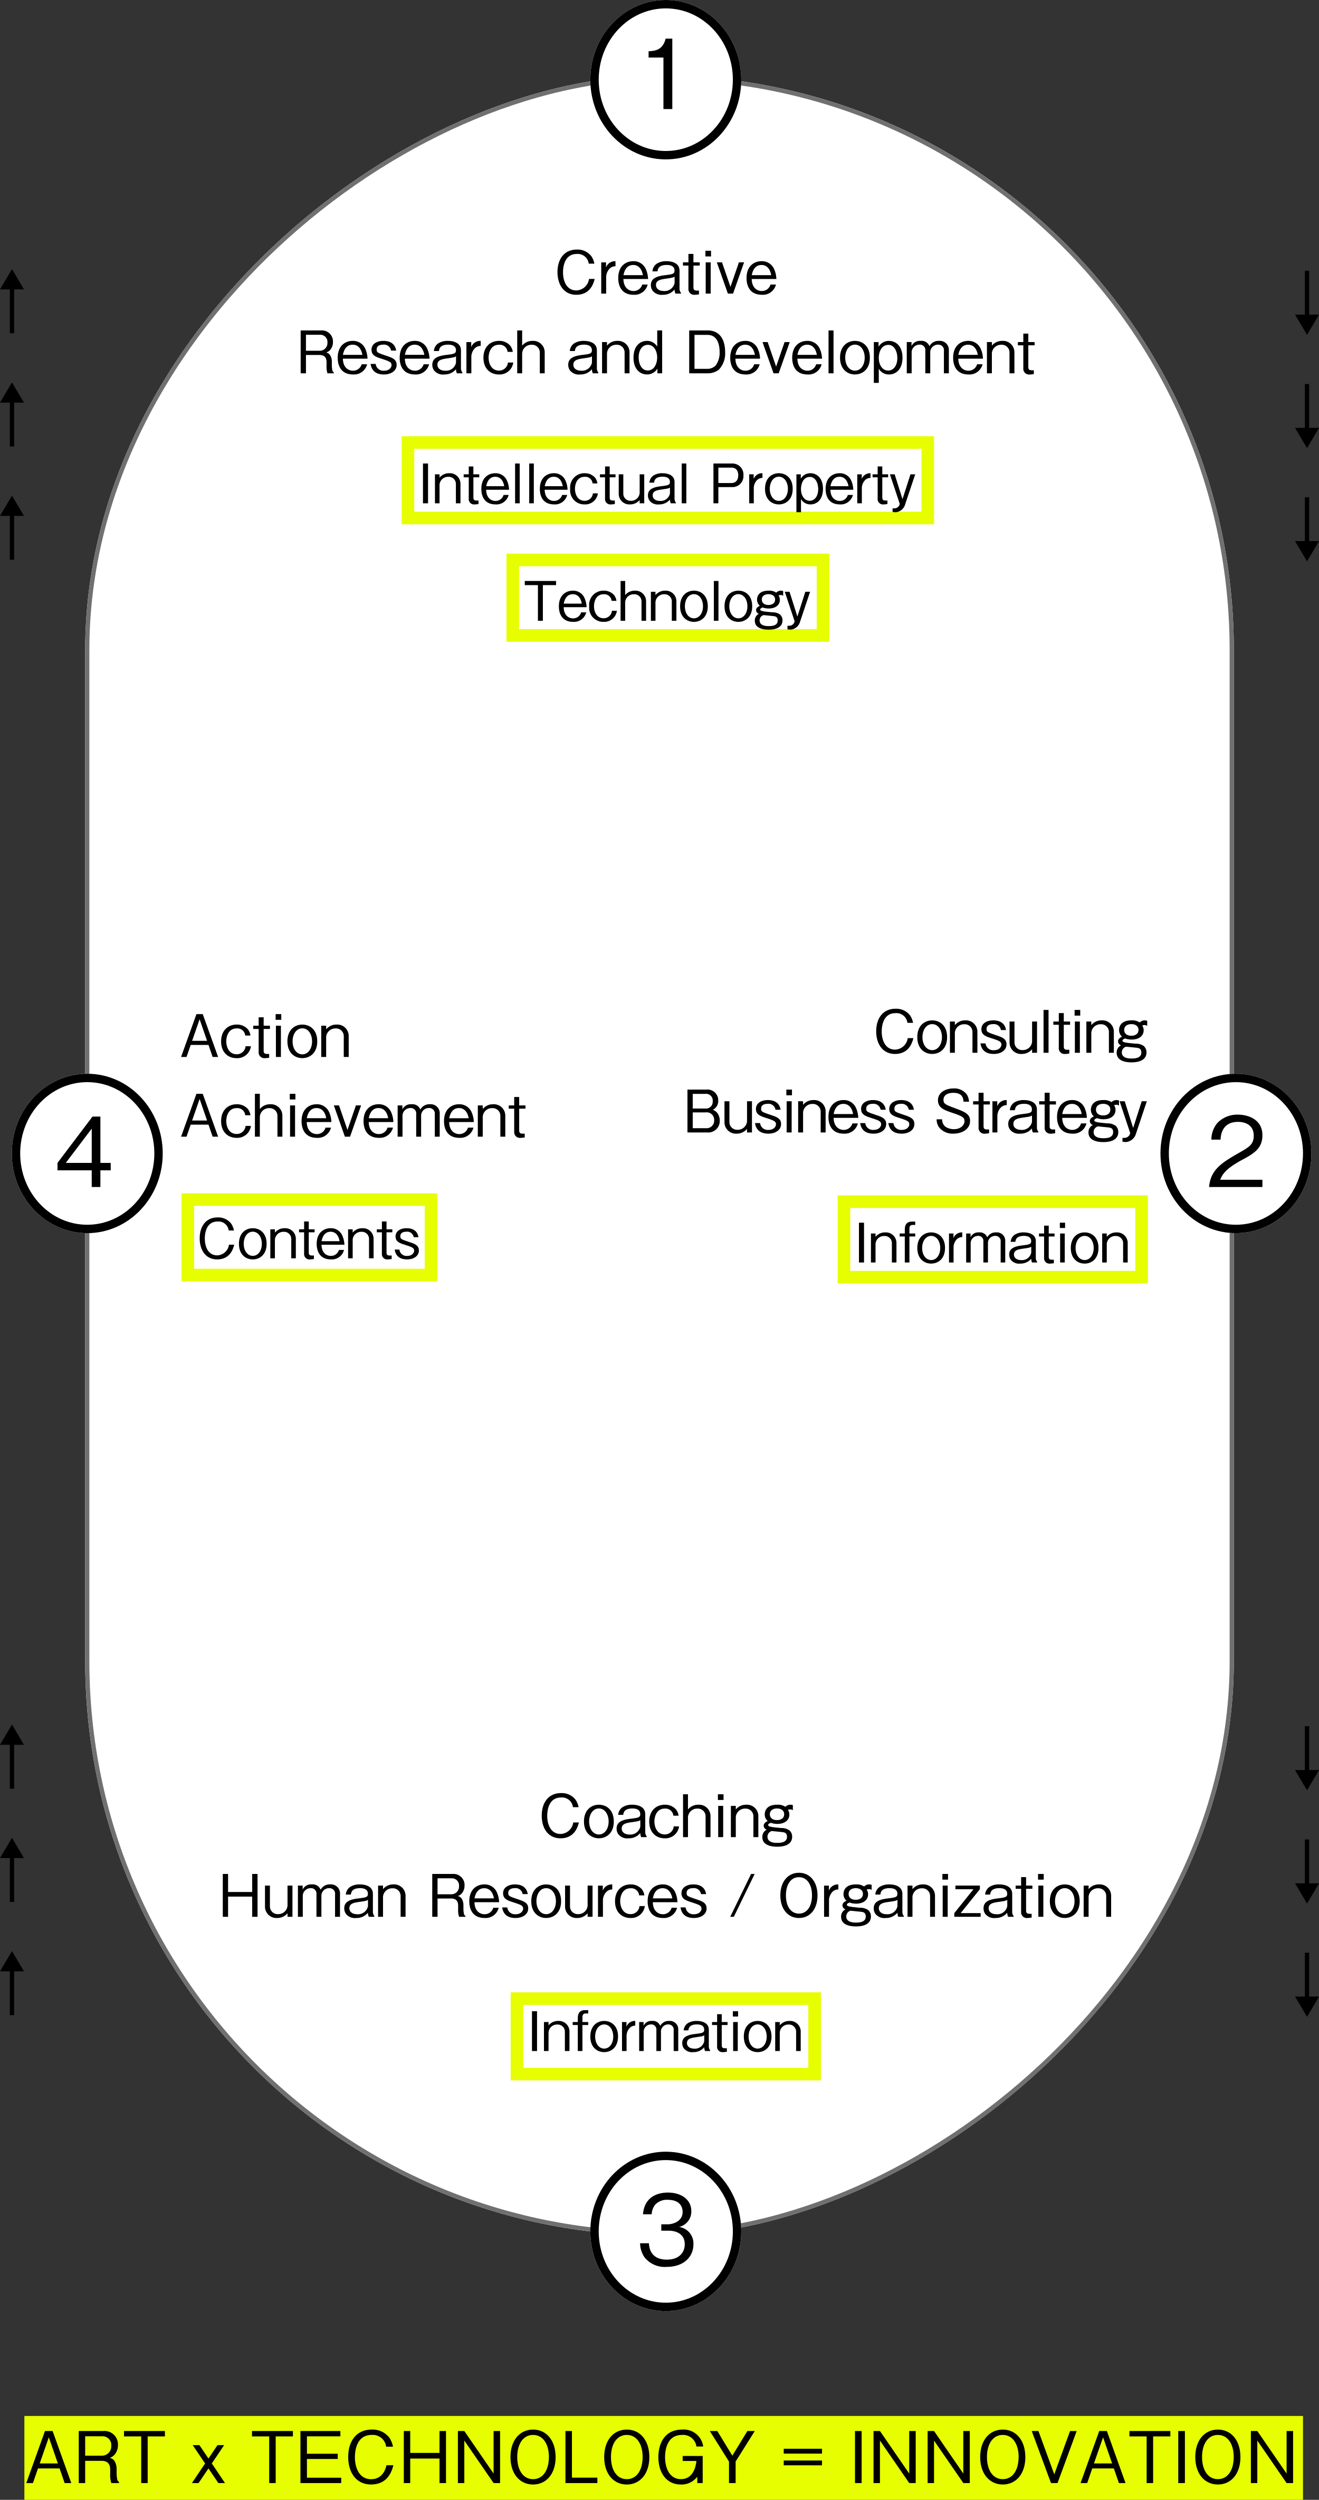 <svg xmlns="http://www.w3.org/2000/svg" width="314.632" height="596" viewBox="0 0 314.632 596">
  <rect x="0" y="0" width="314.632" height="596" fill="#333333" stroke="none"/>
  <g id="service_img_en" transform="translate(-29.184 -1070)">
    <g id="長方形_224" data-name="長方形 224" transform="translate(323.5 1088) rotate(90)" fill="#fff" stroke="#707070" stroke-width="1">
      <rect width="515" height="274" rx="137" stroke="none"/>
      <rect x="0.5" y="0.5" width="514" height="273" rx="136.5" fill="none"/>
    </g>
    <g id="グループ_110" data-name="グループ 110" transform="translate(178.113 1079.029)">
      <g id="楕円形_6" data-name="楕円形 6" transform="translate(-8.113 -9.029)" fill="#fff" stroke="#000" stroke-width="2">
        <ellipse cx="18" cy="19" rx="18" ry="19" stroke="none"/>
        <ellipse cx="18" cy="19" rx="17" ry="18" fill="none"/>
      </g>
      <path id="パス_184" data-name="パス 184" d="M8.556,0V-16.79H6.969c-.713,2.806-2.576,2.921-4.071,3.013v1.495H6.44V0Z" transform="translate(2.887 16.971)"/>
    </g>
    <g id="グループ_229" data-name="グループ 229" transform="translate(178.113 1592.029)">
      <g id="楕円形_6-2" data-name="楕円形 6" transform="translate(-8.113 -9.029)" fill="#fff" stroke="#000" stroke-width="2">
        <ellipse cx="18" cy="19" rx="18" ry="19" stroke="none"/>
        <ellipse cx="18" cy="19" rx="17" ry="18" fill="none"/>
      </g>
      <path id="パス_194" data-name="パス 194" d="M13.593-4.922a3.976,3.976,0,0,0-3.427-4.14,3.755,3.755,0,0,0,2.921-3.8c0-2.6-2.231-4.393-5.589-4.393-2.576,0-5.612,1.1-5.934,5.175h2.07a3.911,3.911,0,0,1,.851-2.3,3.787,3.787,0,0,1,2.99-1.15c2.806,0,3.542,1.61,3.542,2.9,0,2.231-2.3,2.944-3.588,2.944h-1.5v1.518H7.705c1.794,0,3.818.782,3.818,3.22,0,2.047-1.426,3.68-4.255,3.68-4.025,0-4.232-3.036-4.3-3.91H.874A6.03,6.03,0,0,0,1.932-1.817,6.142,6.142,0,0,0,7.222.46C11.27.46,13.593-1.932,13.593-4.922Z" transform="translate(2.887 17.971)"/>
    </g>
    <g id="グループ_228" data-name="グループ 228" transform="translate(314.113 1335.029)">
      <g id="楕円形_6-3" data-name="楕円形 6" transform="translate(-8.113 -9.029)" fill="#fff" stroke="#000" stroke-width="2">
        <ellipse cx="18" cy="19" rx="18" ry="19" stroke="none"/>
        <ellipse cx="18" cy="19" rx="17" ry="18" fill="none"/>
      </g>
      <path id="パス_196" data-name="パス 196" d="M13.317,0V-1.725H3.243C3.7-2.783,4.278-4.232,8.51-6.486c3.082-1.633,4.807-2.9,4.807-5.865,0-3.8-3.45-4.9-5.842-4.9a6.6,6.6,0,0,0-4.83,1.909,6.144,6.144,0,0,0-1.5,4.048H3.335c.046-.9.23-4.232,4.186-4.232,1.564,0,3.726.644,3.726,3.289,0,2.116-1.127,2.737-3.634,4.163C3.4-5.681.943-4,.6,0Z" transform="translate(2.887 17.971)"/>
    </g>
    <g id="グループ_230" data-name="グループ 230" transform="translate(40.113 1335.029)">
      <g id="楕円形_6-4" data-name="楕円形 6" transform="translate(-8.113 -9.029)" fill="#fff" stroke="#000" stroke-width="2">
        <ellipse cx="18" cy="19" rx="18" ry="19" stroke="none"/>
        <ellipse cx="18" cy="19" rx="17" ry="18" fill="none"/>
      </g>
      <path id="パス_197" data-name="パス 197" d="M13.593-3.979V-5.75H11.132V-16.79H9.246L.9-5.75v1.771H9.062V0h2.07V-3.979ZM9.062-5.75H2.875l6.187-8.165Z" transform="translate(1.887 17.971)"/>
    </g>
    <path id="パス_185" data-name="パス 185" d="M-16.968-3.5h-1.344a3.147,3.147,0,0,1-3.01,2.744c-2.408,0-3.206-2.366-3.192-4.34,0-.966.2-4.354,3.29-4.354a2.635,2.635,0,0,1,2.842,2.31h1.344a4.743,4.743,0,0,0-.7-1.75A4.131,4.131,0,0,0-21.2-10.5c-3.178,0-4.634,2.464-4.634,5.362C-25.83-2.1-24.29.28-21.35.28-18.746.28-17.458-1.372-16.968-3.5ZM-12-6.524v-1.2a2.273,2.273,0,0,0-2.254,1.484v-1.2H-15.4V0h1.176V-4.074A3.048,3.048,0,0,1-13.538-5.8,1.957,1.957,0,0,1-12-6.524Zm7.77,3.038A6.19,6.19,0,0,0-4.76-5.838a3.145,3.145,0,0,0-3.01-1.89c-1.6,0-3.57.994-3.57,4.046,0,1.6.616,3.962,3.682,3.962A3.208,3.208,0,0,0-4.326-2.156h-1.3A2.118,2.118,0,0,1-7.7-.616c-1.036,0-2.352-.672-2.408-2.87ZM-5.46-4.4h-4.634c.252-1.33.91-2.422,2.324-2.422C-5.922-6.818-5.544-4.872-5.46-4.4ZM3.626,0V-.154A1.749,1.749,0,0,1,3.276-1.3V-5.446C3.276-7.308,1.47-7.728.14-7.728a4.2,4.2,0,0,0-2.282.588A2.418,2.418,0,0,0-3.178-5.306h1.2c.07-.49.2-1.526,2.2-1.526.35,0,1.862,0,1.862,1.344,0,.826-.518.882-2.31,1.106-1.834.224-3.332.686-3.332,2.338A2.279,2.279,0,0,0-3.15-.7,2.7,2.7,0,0,0-.7.28,3.512,3.512,0,0,0,2.1-.98,2.209,2.209,0,0,0,2.31,0ZM2.1-2.548A2.407,2.407,0,0,1-.462-.616c-1.246,0-1.876-.644-1.876-1.428,0-1.05.91-1.3,2.17-1.484C1.5-3.766,1.68-3.794,2.1-4.046Zm5.992-4.13v-.77h-1.5V-9.464H5.4v2.016H4.1v.77H5.4V-1.2A1.369,1.369,0,0,0,6.944.28a7.029,7.029,0,0,0,.966-.1v-.9H7.588c-.546,0-.994,0-.994-.8V-6.678Zm2.7-2.184V-10.22H9.45v1.358ZM10.71,0V-7.448H9.52V0Zm7.966-7.448H17.444L15.428-1.6,13.412-7.448H12.18L14.812,0h1.232Zm7.7,3.962a6.19,6.19,0,0,0-.532-2.352,3.145,3.145,0,0,0-3.01-1.89c-1.6,0-3.57.994-3.57,4.046,0,1.6.616,3.962,3.682,3.962a3.208,3.208,0,0,0,3.332-2.436h-1.3A2.118,2.118,0,0,1,22.9-.616c-1.036,0-2.352-.672-2.408-2.87ZM25.144-4.4H20.51c.252-1.33.91-2.422,2.324-2.422C24.682-6.818,25.06-4.872,25.144-4.4ZM-79.184,19v-.21a.75.75,0,0,1-.364-.574,6.606,6.606,0,0,1-.112-1.19V16.27a2.948,2.948,0,0,0-.35-1.484A1.386,1.386,0,0,0-81,14.058a2.524,2.524,0,0,0,.826-.5,2.836,2.836,0,0,0,.784-2.016A2.634,2.634,0,0,0-82.236,8.78h-4.858V19h1.26V14.632h3.206c.924,0,1.708.336,1.708,1.736v.882A4.911,4.911,0,0,0-80.7,19Zm-1.526-7.322a1.829,1.829,0,0,1-1.89,1.946h-3.234V9.816h3.36A1.7,1.7,0,0,1-80.71,11.678Zm9.562,3.836a6.19,6.19,0,0,0-.532-2.352,3.145,3.145,0,0,0-3.01-1.89c-1.6,0-3.57.994-3.57,4.046,0,1.6.616,3.962,3.682,3.962a3.208,3.208,0,0,0,3.332-2.436h-1.3a2.118,2.118,0,0,1-2.072,1.54c-1.036,0-2.352-.672-2.408-2.87Zm-1.232-.91h-4.634c.252-1.33.91-2.422,2.324-2.422C-72.842,12.182-72.464,14.128-72.38,14.6Zm8.176,2.38c0-1.33-1.092-1.708-2.394-2.142-2.184-.742-2.366-.8-2.366-1.526,0-1.036,1.064-1.148,1.54-1.148a1.69,1.69,0,0,1,1.89,1.414h1.218c-.1-.546-.42-2.31-3.066-2.31-1.358,0-2.814.616-2.814,2.114,0,1.372,1.078,1.722,2.478,2.17,1.708.56,2.3.756,2.3,1.5,0,.448-.42,1.33-1.792,1.33A1.823,1.823,0,0,1-69.2,16.76H-70.42c.126.686.462,2.52,3.192,2.52C-65.534,19.28-64.2,18.412-64.2,16.984Zm7.84-1.47a6.19,6.19,0,0,0-.532-2.352,3.145,3.145,0,0,0-3.01-1.89c-1.6,0-3.57.994-3.57,4.046,0,1.6.616,3.962,3.682,3.962a3.208,3.208,0,0,0,3.332-2.436h-1.3a2.118,2.118,0,0,1-2.072,1.54c-1.036,0-2.352-.672-2.408-2.87ZM-57.6,14.6H-62.23c.252-1.33.91-2.422,2.324-2.422C-58.058,12.182-57.68,14.128-57.6,14.6ZM-48.51,19v-.154a1.749,1.749,0,0,1-.35-1.148V13.554c0-1.862-1.806-2.282-3.136-2.282a4.2,4.2,0,0,0-2.282.588,2.418,2.418,0,0,0-1.036,1.834h1.2c.07-.49.2-1.526,2.2-1.526.35,0,1.862,0,1.862,1.344,0,.826-.518.882-2.31,1.106-1.834.224-3.332.686-3.332,2.338a2.279,2.279,0,0,0,.406,1.344,2.7,2.7,0,0,0,2.45.98,3.512,3.512,0,0,0,2.8-1.26,2.209,2.209,0,0,0,.21.98Zm-1.526-2.548A2.407,2.407,0,0,1-52.6,18.384c-1.246,0-1.876-.644-1.876-1.428,0-1.05.91-1.3,2.17-1.484,1.666-.238,1.848-.266,2.268-.518Zm5.88-3.976v-1.2a2.273,2.273,0,0,0-2.254,1.484v-1.2h-1.148V19h1.176V14.926A3.048,3.048,0,0,1-45.7,13.2,1.957,1.957,0,0,1-44.156,12.476Zm7.77,3.962H-37.66a2.1,2.1,0,0,1-2.114,1.918c-1.946,0-2.492-1.89-2.492-3.094,0-1.064.462-3.066,2.464-3.066a1.87,1.87,0,0,1,2.058,1.694H-36.5a3.127,3.127,0,0,0-.6-1.47,3.444,3.444,0,0,0-2.674-1.148c-2.072,0-3.724,1.414-3.724,4.018s1.638,3.99,3.682,3.99A3.27,3.27,0,0,0-36.386,16.438Zm7.5,2.562V14.044a2.717,2.717,0,0,0-2.87-2.772,3.144,3.144,0,0,0-2.506,1.134V8.78h-1.176V19h1.176V14.226A2.181,2.181,0,0,1-32,12.2a1.83,1.83,0,0,1,1.946,1.862V19Zm12.8,0v-.154a1.749,1.749,0,0,1-.35-1.148V13.554c0-1.862-1.806-2.282-3.136-2.282a4.2,4.2,0,0,0-2.282.588,2.418,2.418,0,0,0-1.036,1.834h1.2c.07-.49.2-1.526,2.2-1.526.35,0,1.862,0,1.862,1.344,0,.826-.518.882-2.31,1.106-1.834.224-3.332.686-3.332,2.338a2.279,2.279,0,0,0,.406,1.344,2.7,2.7,0,0,0,2.45.98,3.512,3.512,0,0,0,2.8-1.26,2.209,2.209,0,0,0,.21.98Zm-1.526-2.548a2.407,2.407,0,0,1-2.562,1.932c-1.246,0-1.876-.644-1.876-1.428,0-1.05.91-1.3,2.17-1.484,1.666-.238,1.848-.266,2.268-.518ZM-8.652,19V14.044a2.717,2.717,0,0,0-2.87-2.772,3.144,3.144,0,0,0-2.506,1.134v-.854H-15.2V19h1.176V14.226a2.181,2.181,0,0,1,2.254-2.03,1.83,1.83,0,0,1,1.946,1.862V19Zm7.784,0V8.78H-2.044v3.864a2.781,2.781,0,0,0-2.45-1.372c-1.708,0-3.206,1.288-3.206,4s1.512,4,3.234,4A2.805,2.805,0,0,0-2,17.866V19Zm-1.19-3.78c0,1.316-.6,3.108-2.226,3.108-1.582,0-2.184-1.694-2.184-3.15,0-1.708.84-2.968,2.184-2.968C-2.814,12.21-2.058,13.708-2.058,15.22Zm16.212-1.3C14.154,10.88,12.8,8.78,10,8.78H5.586V19H10a4.321,4.321,0,0,0,2.632-.84A5.615,5.615,0,0,0,14.154,13.918Zm-1.316-.028a5.056,5.056,0,0,1-.938,3.234,2.7,2.7,0,0,1-1.932.812H6.846V9.844H9.968C12.334,9.844,12.838,12.224,12.838,13.89Zm9.646,1.624a6.19,6.19,0,0,0-.532-2.352,3.145,3.145,0,0,0-3.01-1.89c-1.6,0-3.57.994-3.57,4.046,0,1.6.616,3.962,3.682,3.962a3.208,3.208,0,0,0,3.332-2.436h-1.3a2.118,2.118,0,0,1-2.072,1.54c-1.036,0-2.352-.672-2.408-2.87Zm-1.232-.91H16.618c.252-1.33.91-2.422,2.324-2.422C20.79,12.182,21.168,14.128,21.252,14.6Zm8.316-3.052H28.336L26.32,17.4,24.3,11.552H23.072L25.7,19h1.232Zm7.7,3.962a6.19,6.19,0,0,0-.532-2.352,3.145,3.145,0,0,0-3.01-1.89c-1.6,0-3.57.994-3.57,4.046,0,1.6.616,3.962,3.682,3.962a3.208,3.208,0,0,0,3.332-2.436h-1.3a2.118,2.118,0,0,1-2.072,1.54c-1.036,0-2.352-.672-2.408-2.87Zm-1.232-.91H31.4c.252-1.33.91-2.422,2.324-2.422C35.574,12.182,35.952,14.128,36.036,14.6ZM40.012,19V8.78h-1.19V19Zm8.666-3.724c0-2.772-1.75-4-3.556-4s-3.556,1.232-3.556,4,1.764,4,3.556,4S48.678,18.048,48.678,15.276Zm-1.232,0c0,1.722-.924,3.094-2.324,3.094S42.8,17,42.8,15.276s.91-3.108,2.324-3.108S47.446,13.568,47.446,15.276Zm9.016,0c0-2.7-1.526-4-3.234-4a2.841,2.841,0,0,0-2.478,1.4v-1.12H49.63v9.73h1.176V17.908a2.75,2.75,0,0,0,2.436,1.372C54.95,19.28,56.462,17.992,56.462,15.276Zm-1.232.1c0,1.722-.854,2.968-2.184,2.968-1.484,0-2.24-1.5-2.24-3.024,0-.812.308-3.094,2.31-3.094C54.376,12.224,55.23,13.568,55.23,15.374ZM67.522,19V13.554a2.147,2.147,0,0,0-2.352-2.282A2.4,2.4,0,0,0,62.9,12.546a2.016,2.016,0,0,0-2.128-1.274,2.156,2.156,0,0,0-2.156,1.246v-.966H57.484V19h1.162V14.17a1.867,1.867,0,0,1,1.834-2,1.294,1.294,0,0,1,1.428,1.442V19h1.176V14.142a1.833,1.833,0,0,1,1.9-1.974,1.332,1.332,0,0,1,1.358,1.526V19Zm8.134-3.486a6.19,6.19,0,0,0-.532-2.352,3.145,3.145,0,0,0-3.01-1.89c-1.6,0-3.57.994-3.57,4.046,0,1.6.616,3.962,3.682,3.962a3.208,3.208,0,0,0,3.332-2.436h-1.3a2.118,2.118,0,0,1-2.072,1.54c-1.036,0-2.352-.672-2.408-2.87Zm-1.232-.91H69.79c.252-1.33.91-2.422,2.324-2.422C73.962,12.182,74.34,14.128,74.424,14.6ZM83.16,19V14.044a2.717,2.717,0,0,0-2.87-2.772,3.144,3.144,0,0,0-2.506,1.134v-.854H76.608V19h1.176V14.226a2.181,2.181,0,0,1,2.254-2.03,1.83,1.83,0,0,1,1.946,1.862V19Zm4.816-6.678v-.77h-1.5V9.536h-1.19v2.016h-1.3v.77h1.3V17.8a1.369,1.369,0,0,0,1.54,1.484,7.028,7.028,0,0,0,.966-.1v-.9h-.322c-.546,0-.994,0-.994-.8V12.322Z" transform="translate(188 1140)"/>
    <path id="パス_192" data-name="パス 192" d="M-20.734-3.5h-1.344a3.147,3.147,0,0,1-3.01,2.744c-2.408,0-3.206-2.366-3.192-4.34,0-.966.2-4.354,3.29-4.354a2.635,2.635,0,0,1,2.842,2.31H-20.8a4.743,4.743,0,0,0-.7-1.75,4.131,4.131,0,0,0-3.458-1.61c-3.178,0-4.634,2.464-4.634,5.362C-29.6-2.1-28.056.28-25.116.28-22.512.28-21.224-1.372-20.734-3.5Zm8.33-.224c0-2.772-1.75-4-3.556-4s-3.556,1.232-3.556,4,1.764,4,3.556,4S-12.4-.952-12.4-3.724Zm-1.232,0C-13.636-2-14.56-.63-15.96-.63S-18.284-2-18.284-3.724s.91-3.108,2.324-3.108S-13.636-5.432-13.636-3.724ZM-4.55,0V-.154A1.749,1.749,0,0,1-4.9-1.3V-5.446c0-1.862-1.806-2.282-3.136-2.282a4.2,4.2,0,0,0-2.282.588,2.418,2.418,0,0,0-1.036,1.834h1.2c.07-.49.2-1.526,2.2-1.526.35,0,1.862,0,1.862,1.344,0,.826-.518.882-2.31,1.106-1.834.224-3.332.686-3.332,2.338A2.279,2.279,0,0,0-11.326-.7a2.7,2.7,0,0,0,2.45.98,3.512,3.512,0,0,0,2.8-1.26,2.209,2.209,0,0,0,.21.98ZM-6.076-2.548A2.407,2.407,0,0,1-8.638-.616c-1.246,0-1.876-.644-1.876-1.428,0-1.05.91-1.3,2.17-1.484,1.666-.238,1.848-.266,2.268-.518Zm9.24-.014H1.89A2.1,2.1,0,0,1-.224-.644c-1.946,0-2.492-1.89-2.492-3.094C-2.716-4.8-2.254-6.8-.252-6.8A1.87,1.87,0,0,1,1.806-5.11H3.052a3.127,3.127,0,0,0-.6-1.47A3.444,3.444,0,0,0-.224-7.728c-2.072,0-3.724,1.414-3.724,4.018S-2.31.28-.266.28A3.27,3.27,0,0,0,3.164-2.562ZM10.668,0V-4.956A2.717,2.717,0,0,0,7.8-7.728,3.144,3.144,0,0,0,5.292-6.594V-10.22H4.116V0H5.292V-4.774A2.181,2.181,0,0,1,7.546-6.8,1.83,1.83,0,0,1,9.492-4.942V0Zm3.108-8.862V-10.22H12.432v1.358ZM13.692,0V-7.448H12.5V0Zm8.386,0V-4.956a2.717,2.717,0,0,0-2.87-2.772A3.144,3.144,0,0,0,16.7-6.594v-.854H15.526V0H16.7V-4.774A2.181,2.181,0,0,1,18.956-6.8,1.83,1.83,0,0,1,20.9-4.942V0ZM30.31-6.412V-7.63a2.264,2.264,0,0,0-.616-.1,1.644,1.644,0,0,0-1.162.5,3.254,3.254,0,0,0-1.974-.5c-2.506,0-2.954,1.47-2.954,2.3a2.071,2.071,0,0,0,.714,1.6c-.35.14-.966.49-.966,1.106a1,1,0,0,0,.728.938A1.911,1.911,0,0,0,23.03-.014c0,2.016,2.254,2.3,3.556,2.3,1.036,0,3.556-.182,3.556-2.38a1.991,1.991,0,0,0-.658-1.526A3.306,3.306,0,0,0,27.5-2.17c-2.184-.21-3.08-.294-3.08-.714,0-.182.154-.35.63-.532a4.614,4.614,0,0,0,1.568.266c1.82,0,2.856-.952,2.856-2.212a2.09,2.09,0,0,0-.336-1.148,1.638,1.638,0,0,1,.532-.1A1.055,1.055,0,0,1,30.31-6.412Zm-2.072.966c0,.882-.7,1.386-1.708,1.386-1.064,0-1.708-.546-1.708-1.386,0-.91.742-1.386,1.708-1.386C27.454-6.832,28.238-6.4,28.238-5.446ZM28.91-.07c0,1.26-1.288,1.442-2.3,1.442-.644,0-2.352-.042-2.352-1.484a1.4,1.4,0,0,1,1.022-1.344c.406.056,2.2.21,2.562.266C28.266-1.134,28.91-1.05,28.91-.07ZM-97.384,19V8.78h-1.274v4.3h-5.754V8.78h-1.26V19h1.26V14.184h5.754V19Zm8.33,0V11.552H-90.23v4.774a2.191,2.191,0,0,1-2.254,2.03,1.83,1.83,0,0,1-1.946-1.862V11.552h-1.176v4.956a2.717,2.717,0,0,0,2.87,2.772,3.164,3.164,0,0,0,2.506-1.134V19Zm11.34,0V13.554a2.147,2.147,0,0,0-2.352-2.282,2.4,2.4,0,0,0-2.268,1.274,2.016,2.016,0,0,0-2.128-1.274,2.156,2.156,0,0,0-2.156,1.246v-.966h-1.134V19h1.162V14.17a1.867,1.867,0,0,1,1.834-2,1.294,1.294,0,0,1,1.428,1.442V19h1.176V14.142a1.833,1.833,0,0,1,1.9-1.974,1.332,1.332,0,0,1,1.358,1.526V19Zm8.2,0v-.154a1.749,1.749,0,0,1-.35-1.148V13.554c0-1.862-1.806-2.282-3.136-2.282a4.2,4.2,0,0,0-2.282.588,2.418,2.418,0,0,0-1.036,1.834h1.2c.07-.49.2-1.526,2.2-1.526.35,0,1.862,0,1.862,1.344,0,.826-.518.882-2.31,1.106-1.834.224-3.332.686-3.332,2.338a2.279,2.279,0,0,0,.406,1.344,2.7,2.7,0,0,0,2.45.98,3.512,3.512,0,0,0,2.8-1.26,2.209,2.209,0,0,0,.21.98Zm-1.526-2.548A2.407,2.407,0,0,1-73.6,18.384c-1.246,0-1.876-.644-1.876-1.428,0-1.05.91-1.3,2.17-1.484,1.666-.238,1.848-.266,2.268-.518ZM-62.076,19V14.044a2.717,2.717,0,0,0-2.87-2.772,3.144,3.144,0,0,0-2.506,1.134v-.854h-1.176V19h1.176V14.226A2.181,2.181,0,0,1-65.2,12.2a1.83,1.83,0,0,1,1.946,1.862V19Zm14.28,0v-.21a.75.75,0,0,1-.364-.574,6.606,6.606,0,0,1-.112-1.19V16.27a2.948,2.948,0,0,0-.35-1.484,1.386,1.386,0,0,0-.994-.728,2.524,2.524,0,0,0,.826-.5,2.836,2.836,0,0,0,.784-2.016A2.634,2.634,0,0,0-50.848,8.78h-4.858V19h1.26V14.632h3.206c.924,0,1.708.336,1.708,1.736v.882A4.911,4.911,0,0,0-49.308,19Zm-1.526-7.322a1.829,1.829,0,0,1-1.89,1.946h-3.234V9.816h3.36A1.7,1.7,0,0,1-49.322,11.678Zm9.562,3.836a6.19,6.19,0,0,0-.532-2.352,3.145,3.145,0,0,0-3.01-1.89c-1.6,0-3.57.994-3.57,4.046,0,1.6.616,3.962,3.682,3.962a3.208,3.208,0,0,0,3.332-2.436h-1.3a2.118,2.118,0,0,1-2.072,1.54c-1.036,0-2.352-.672-2.408-2.87Zm-1.232-.91h-4.634c.252-1.33.91-2.422,2.324-2.422C-41.454,12.182-41.076,14.128-40.992,14.6Zm8.176,2.38c0-1.33-1.092-1.708-2.394-2.142-2.184-.742-2.366-.8-2.366-1.526,0-1.036,1.064-1.148,1.54-1.148a1.69,1.69,0,0,1,1.89,1.414h1.218c-.1-.546-.42-2.31-3.066-2.31-1.358,0-2.814.616-2.814,2.114,0,1.372,1.078,1.722,2.478,2.17,1.708.56,2.3.756,2.3,1.5,0,.448-.42,1.33-1.792,1.33a1.823,1.823,0,0,1-1.988-1.624h-1.218c.126.686.462,2.52,3.192,2.52C-34.146,19.28-32.816,18.412-32.816,16.984Zm7.84-1.708c0-2.772-1.75-4-3.556-4s-3.556,1.232-3.556,4,1.764,4,3.556,4S-24.976,18.048-24.976,15.276Zm-1.232,0c0,1.722-.924,3.094-2.324,3.094S-30.856,17-30.856,15.276s.91-3.108,2.324-3.108S-26.208,13.568-26.208,15.276ZM-17.472,19V11.552h-1.176v4.774a2.191,2.191,0,0,1-2.254,2.03,1.83,1.83,0,0,1-1.946-1.862V11.552h-1.176v4.956a2.717,2.717,0,0,0,2.87,2.772,3.164,3.164,0,0,0,2.506-1.134V19Zm4.7-6.524v-1.2a2.273,2.273,0,0,0-2.254,1.484v-1.2H-16.17V19h1.176V14.926a3.048,3.048,0,0,1,.686-1.722A1.957,1.957,0,0,1-12.768,12.476ZM-5,16.438H-6.272a2.1,2.1,0,0,1-2.114,1.918c-1.946,0-2.492-1.89-2.492-3.094,0-1.064.462-3.066,2.464-3.066A1.87,1.87,0,0,1-6.356,13.89H-5.11a3.127,3.127,0,0,0-.6-1.47,3.444,3.444,0,0,0-2.674-1.148c-2.072,0-3.724,1.414-3.724,4.018s1.638,3.99,3.682,3.99A3.27,3.27,0,0,0-5,16.438Zm7.784-.924a6.19,6.19,0,0,0-.532-2.352,3.145,3.145,0,0,0-3.01-1.89c-1.6,0-3.57.994-3.57,4.046,0,1.6.616,3.962,3.682,3.962a3.208,3.208,0,0,0,3.332-2.436h-1.3a2.118,2.118,0,0,1-2.072,1.54c-1.036,0-2.352-.672-2.408-2.87ZM1.554,14.6H-3.08c.252-1.33.91-2.422,2.324-2.422C1.092,12.182,1.47,14.128,1.554,14.6Zm8.176,2.38c0-1.33-1.092-1.708-2.394-2.142-2.184-.742-2.366-.8-2.366-1.526,0-1.036,1.064-1.148,1.54-1.148A1.69,1.69,0,0,1,8.4,13.582H9.618c-.1-.546-.42-2.31-3.066-2.31-1.358,0-2.814.616-2.814,2.114,0,1.372,1.078,1.722,2.478,2.17,1.708.56,2.3.756,2.3,1.5,0,.448-.42,1.33-1.792,1.33A1.823,1.823,0,0,1,4.732,16.76H3.514c.126.686.462,2.52,3.192,2.52C8.4,19.28,9.73,18.412,9.73,16.984ZM21.2,8.78h-.854L15.372,19h.854ZM36.19,13.89c0-3.248-1.792-5.39-4.424-5.39s-4.438,2.142-4.438,5.39,1.806,5.39,4.438,5.39S36.19,17.166,36.19,13.89Zm-1.316,0c0,2.52-1.134,4.34-3.108,4.34s-3.108-1.792-3.108-4.34,1.148-4.34,3.108-4.34S34.874,11.356,34.874,13.89Zm6.286-1.414v-1.2a2.273,2.273,0,0,0-2.254,1.484v-1.2H37.758V19h1.176V14.926A3.048,3.048,0,0,1,39.62,13.2,1.957,1.957,0,0,1,41.16,12.476Zm7.938.112V11.37a2.264,2.264,0,0,0-.616-.1,1.644,1.644,0,0,0-1.162.5,3.254,3.254,0,0,0-1.974-.5c-2.506,0-2.954,1.47-2.954,2.3a2.072,2.072,0,0,0,.714,1.6c-.35.14-.966.49-.966,1.106a1,1,0,0,0,.728.938,1.911,1.911,0,0,0-1.05,1.778c0,2.016,2.254,2.3,3.556,2.3,1.036,0,3.556-.182,3.556-2.38a1.991,1.991,0,0,0-.658-1.526,3.306,3.306,0,0,0-1.988-.546c-2.184-.21-3.08-.294-3.08-.714,0-.182.154-.35.63-.532a4.614,4.614,0,0,0,1.568.266c1.82,0,2.856-.952,2.856-2.212a2.09,2.09,0,0,0-.336-1.148,1.638,1.638,0,0,1,.532-.1A1.055,1.055,0,0,1,49.1,12.588Zm-2.072.966c0,.882-.7,1.386-1.708,1.386-1.064,0-1.708-.546-1.708-1.386,0-.91.742-1.386,1.708-1.386C46.242,12.168,47.026,12.6,47.026,13.554ZM47.7,18.93c0,1.26-1.288,1.442-2.3,1.442-.644,0-2.352-.042-2.352-1.484a1.4,1.4,0,0,1,1.022-1.344c.406.056,2.2.21,2.562.266C47.054,17.866,47.7,17.95,47.7,18.93Zm9.086.07v-.154a1.749,1.749,0,0,1-.35-1.148V13.554c0-1.862-1.806-2.282-3.136-2.282a4.2,4.2,0,0,0-2.282.588,2.418,2.418,0,0,0-1.036,1.834h1.2c.07-.49.2-1.526,2.2-1.526.35,0,1.862,0,1.862,1.344,0,.826-.518.882-2.31,1.106-1.834.224-3.332.686-3.332,2.338a2.279,2.279,0,0,0,.406,1.344,2.7,2.7,0,0,0,2.45.98,3.512,3.512,0,0,0,2.8-1.26,2.209,2.209,0,0,0,.21.98Zm-1.526-2.548A2.407,2.407,0,0,1,52.7,18.384c-1.246,0-1.876-.644-1.876-1.428,0-1.05.91-1.3,2.17-1.484,1.666-.238,1.848-.266,2.268-.518ZM64.218,19V14.044a2.717,2.717,0,0,0-2.87-2.772,3.144,3.144,0,0,0-2.506,1.134v-.854H57.666V19h1.176V14.226A2.181,2.181,0,0,1,61.1,12.2a1.83,1.83,0,0,1,1.946,1.862V19Zm3.108-8.862V8.78H65.982v1.358ZM67.242,19V11.552h-1.19V19ZM75.1,19v-.882h-4.76l4.578-5.7v-.868H69.09v.868H73.4l-4.578,5.7V19Zm7.882,0v-.154a1.749,1.749,0,0,1-.35-1.148V13.554c0-1.862-1.806-2.282-3.136-2.282a4.2,4.2,0,0,0-2.282.588,2.418,2.418,0,0,0-1.036,1.834h1.2c.07-.49.2-1.526,2.2-1.526.35,0,1.862,0,1.862,1.344,0,.826-.518.882-2.31,1.106-1.834.224-3.332.686-3.332,2.338A2.279,2.279,0,0,0,76.2,18.3a2.7,2.7,0,0,0,2.45.98,3.512,3.512,0,0,0,2.8-1.26,2.209,2.209,0,0,0,.21.98Zm-1.526-2.548a2.407,2.407,0,0,1-2.562,1.932c-1.246,0-1.876-.644-1.876-1.428,0-1.05.91-1.3,2.17-1.484,1.666-.238,1.848-.266,2.268-.518Zm5.992-4.13v-.77h-1.5V9.536h-1.19v2.016h-1.3v.77h1.3V17.8A1.369,1.369,0,0,0,86.3,19.28a7.028,7.028,0,0,0,.966-.1v-.9H86.94c-.546,0-.994,0-.994-.8V12.322Zm2.7-2.184V8.78H88.8v1.358ZM90.062,19V11.552h-1.19V19Zm8.666-3.724c0-2.772-1.75-4-3.556-4s-3.556,1.232-3.556,4,1.764,4,3.556,4S98.728,18.048,98.728,15.276Zm-1.232,0c0,1.722-.924,3.094-2.324,3.094S92.848,17,92.848,15.276s.91-3.108,2.324-3.108S97.5,13.568,97.5,15.276ZM106.232,19V14.044a2.717,2.717,0,0,0-2.87-2.772,3.144,3.144,0,0,0-2.506,1.134v-.854H99.68V19h1.176V14.226a2.181,2.181,0,0,1,2.254-2.03,1.83,1.83,0,0,1,1.946,1.862V19Z" transform="translate(188 1508)"/>
    <path id="パス_189" data-name="パス 189" d="M9.212,0,5.544-10.22h-1.5L.378,0h1.3l.994-2.87H6.916L7.91,0ZM6.58-3.85H3.01L4.8-8.988ZM17.038-2.562H15.764A2.1,2.1,0,0,1,13.65-.644c-1.946,0-2.492-1.89-2.492-3.094,0-1.064.462-3.066,2.464-3.066A1.87,1.87,0,0,1,15.68-5.11h1.246a3.127,3.127,0,0,0-.6-1.47A3.444,3.444,0,0,0,13.65-7.728c-2.072,0-3.724,1.414-3.724,4.018S11.564.28,13.608.28A3.27,3.27,0,0,0,17.038-2.562Zm4.536-4.116v-.77h-1.5V-9.464h-1.19v2.016h-1.3v.77h1.3V-1.2A1.369,1.369,0,0,0,20.426.28a7.029,7.029,0,0,0,.966-.1v-.9H21.07c-.546,0-.994,0-.994-.8V-6.678Zm2.7-2.184V-10.22H22.932v1.358ZM24.192,0V-7.448H23V0Zm8.666-3.724c0-2.772-1.75-4-3.556-4s-3.556,1.232-3.556,4,1.764,4,3.556,4S32.858-.952,32.858-3.724Zm-1.232,0C31.626-2,30.7-.63,29.3-.63S26.978-2,26.978-3.724s.91-3.108,2.324-3.108S31.626-5.432,31.626-3.724ZM40.362,0V-4.956a2.717,2.717,0,0,0-2.87-2.772,3.144,3.144,0,0,0-2.506,1.134v-.854H33.81V0h1.176V-4.774A2.181,2.181,0,0,1,37.24-6.8a1.83,1.83,0,0,1,1.946,1.862V0ZM9.212,19,5.544,8.78h-1.5L.378,19h1.3l.994-2.87H6.916L7.91,19ZM6.58,15.15H3.01L4.8,10.012Zm10.458,1.288H15.764a2.1,2.1,0,0,1-2.114,1.918c-1.946,0-2.492-1.89-2.492-3.094,0-1.064.462-3.066,2.464-3.066A1.87,1.87,0,0,1,15.68,13.89h1.246a3.127,3.127,0,0,0-.6-1.47,3.444,3.444,0,0,0-2.674-1.148c-2.072,0-3.724,1.414-3.724,4.018s1.638,3.99,3.682,3.99A3.27,3.27,0,0,0,17.038,16.438ZM24.542,19V14.044a2.717,2.717,0,0,0-2.87-2.772,3.144,3.144,0,0,0-2.506,1.134V8.78H17.99V19h1.176V14.226A2.181,2.181,0,0,1,21.42,12.2a1.83,1.83,0,0,1,1.946,1.862V19Zm3.108-8.862V8.78H26.306v1.358ZM27.566,19V11.552h-1.19V19Zm8.666-3.486a6.19,6.19,0,0,0-.532-2.352,3.145,3.145,0,0,0-3.01-1.89c-1.6,0-3.57.994-3.57,4.046,0,1.6.616,3.962,3.682,3.962a3.208,3.208,0,0,0,3.332-2.436h-1.3a2.118,2.118,0,0,1-2.072,1.54c-1.036,0-2.352-.672-2.408-2.87ZM35,14.6H30.366c.252-1.33.91-2.422,2.324-2.422C34.538,12.182,34.916,14.128,35,14.6Zm8.316-3.052H42.084L40.068,17.4l-2.016-5.852H36.82L39.452,19h1.232Zm7.7,3.962a6.19,6.19,0,0,0-.532-2.352,3.145,3.145,0,0,0-3.01-1.89c-1.6,0-3.57.994-3.57,4.046,0,1.6.616,3.962,3.682,3.962a3.208,3.208,0,0,0,3.332-2.436h-1.3a2.118,2.118,0,0,1-2.072,1.54c-1.036,0-2.352-.672-2.408-2.87Zm-1.232-.91H45.15c.252-1.33.91-2.422,2.324-2.422C49.322,12.182,49.7,14.128,49.784,14.6ZM62.076,19V13.554a2.147,2.147,0,0,0-2.352-2.282,2.4,2.4,0,0,0-2.268,1.274,2.016,2.016,0,0,0-2.128-1.274,2.156,2.156,0,0,0-2.156,1.246v-.966H52.038V19H53.2V14.17a1.867,1.867,0,0,1,1.834-2,1.294,1.294,0,0,1,1.428,1.442V19h1.176V14.142a1.833,1.833,0,0,1,1.9-1.974A1.332,1.332,0,0,1,60.9,13.694V19Zm8.134-3.486a6.19,6.19,0,0,0-.532-2.352,3.145,3.145,0,0,0-3.01-1.89c-1.6,0-3.57.994-3.57,4.046,0,1.6.616,3.962,3.682,3.962a3.208,3.208,0,0,0,3.332-2.436h-1.3a2.118,2.118,0,0,1-2.072,1.54c-1.036,0-2.352-.672-2.408-2.87Zm-1.232-.91H64.344c.252-1.33.91-2.422,2.324-2.422C68.516,12.182,68.894,14.128,68.978,14.6ZM77.714,19V14.044a2.717,2.717,0,0,0-2.87-2.772,3.144,3.144,0,0,0-2.506,1.134v-.854H71.162V19h1.176V14.226a2.181,2.181,0,0,1,2.254-2.03,1.83,1.83,0,0,1,1.946,1.862V19Zm4.816-6.678v-.77h-1.5V9.536h-1.19v2.016h-1.3v.77h1.3V17.8a1.369,1.369,0,0,0,1.54,1.484,7.028,7.028,0,0,0,.966-.1v-.9h-.322c-.546,0-.994,0-.994-.8V12.322Z" transform="translate(72 1322)"/>
    <path id="パス_190" data-name="パス 190" d="M-55.944-3.5h-1.344A3.147,3.147,0,0,1-60.3-.756c-2.408,0-3.206-2.366-3.192-4.34,0-.966.2-4.354,3.29-4.354a2.635,2.635,0,0,1,2.842,2.31h1.344a4.743,4.743,0,0,0-.7-1.75,4.131,4.131,0,0,0-3.458-1.61c-3.178,0-4.634,2.464-4.634,5.362,0,3.038,1.54,5.418,4.48,5.418C-57.722.28-56.434-1.372-55.944-3.5Zm8.05-.224c0-2.772-1.75-4-3.556-4s-3.556,1.232-3.556,4,1.764,4,3.556,4S-47.894-.952-47.894-3.724Zm-1.232,0C-49.126-2-50.05-.63-51.45-.63S-53.774-2-53.774-3.724s.91-3.108,2.324-3.108S-49.126-5.432-49.126-3.724ZM-40.67,0V-4.956a2.717,2.717,0,0,0-2.87-2.772,3.144,3.144,0,0,0-2.506,1.134v-.854h-1.176V0h1.176V-4.774A2.181,2.181,0,0,1-43.792-6.8a1.83,1.83,0,0,1,1.946,1.862V0Zm6.944-2.016c0-1.33-1.092-1.708-2.394-2.142-2.184-.742-2.366-.8-2.366-1.526,0-1.036,1.064-1.148,1.54-1.148a1.69,1.69,0,0,1,1.89,1.414h1.218c-.1-.546-.42-2.31-3.066-2.31-1.358,0-2.814.616-2.814,2.114,0,1.372,1.078,1.722,2.478,2.17,1.708.56,2.3.756,2.3,1.5,0,.448-.42,1.33-1.792,1.33A1.823,1.823,0,0,1-38.724-2.24h-1.218c.126.686.462,2.52,3.192,2.52C-35.056.28-33.726-.588-33.726-2.016ZM-26.446,0V-7.448h-1.176v4.774a2.191,2.191,0,0,1-2.254,2.03,1.83,1.83,0,0,1-1.946-1.862V-7.448H-33v4.956A2.717,2.717,0,0,0-30.128.28,3.164,3.164,0,0,0-27.622-.854V0ZM-23.7,0V-10.22h-1.19V0Zm5.138-6.678v-.77h-1.5V-9.464h-1.19v2.016h-1.3v.77h1.3V-1.2A1.369,1.369,0,0,0-19.712.28a7.029,7.029,0,0,0,.966-.1v-.9h-.322c-.546,0-.994,0-.994-.8V-6.678Zm2.422-2.184V-10.22h-1.344v1.358ZM-16.226,0V-7.448h-1.19V0ZM-8.12,0V-4.956a2.717,2.717,0,0,0-2.87-2.772A3.144,3.144,0,0,0-13.5-6.594v-.854h-1.176V0H-13.5V-4.774A2.181,2.181,0,0,1-11.242-6.8,1.83,1.83,0,0,1-9.3-4.942V0ZM-.168-6.412V-7.63a2.264,2.264,0,0,0-.616-.1,1.644,1.644,0,0,0-1.162.5,3.254,3.254,0,0,0-1.974-.5c-2.506,0-2.954,1.47-2.954,2.3a2.072,2.072,0,0,0,.714,1.6c-.35.14-.966.49-.966,1.106a1,1,0,0,0,.728.938A1.911,1.911,0,0,0-7.448-.014c0,2.016,2.254,2.3,3.556,2.3C-2.856,2.282-.336,2.1-.336-.1A1.991,1.991,0,0,0-.994-1.624,3.306,3.306,0,0,0-2.982-2.17c-2.184-.21-3.08-.294-3.08-.714,0-.182.154-.35.63-.532a4.614,4.614,0,0,0,1.568.266c1.82,0,2.856-.952,2.856-2.212A2.09,2.09,0,0,0-1.344-6.51a1.638,1.638,0,0,1,.532-.1A1.055,1.055,0,0,1-.168-6.412Zm-2.072.966c0,.882-.7,1.386-1.708,1.386-1.064,0-1.708-.546-1.708-1.386,0-.91.742-1.386,1.708-1.386C-3.024-6.832-2.24-6.4-2.24-5.446ZM-1.568-.07c0,1.26-1.288,1.442-2.3,1.442-.644,0-2.352-.042-2.352-1.484A1.4,1.4,0,0,1-5.194-1.456c.406.056,2.2.21,2.562.266C-2.212-1.134-1.568-1.05-1.568-.07ZM-102.13,16.144a2.944,2.944,0,0,0-.476-1.638,2.225,2.225,0,0,0-1.176-.91,2.306,2.306,0,0,0,1.288-2.2,2.552,2.552,0,0,0-2.842-2.618h-4.494V19h4.76A2.739,2.739,0,0,0-102.13,16.144Zm-1.68-4.606a1.609,1.609,0,0,1-1.806,1.75h-2.954V9.8h2.954A1.593,1.593,0,0,1-103.81,11.538Zm.35,4.55a1.813,1.813,0,0,1-2.03,1.89h-3.08V14.212h3.08A1.781,1.781,0,0,1-103.46,16.088ZM-94.444,19V11.552H-95.62v4.774a2.191,2.191,0,0,1-2.254,2.03,1.83,1.83,0,0,1-1.946-1.862V11.552H-101v4.956a2.717,2.717,0,0,0,2.87,2.772,3.164,3.164,0,0,0,2.506-1.134V19Zm6.944-2.016c0-1.33-1.092-1.708-2.394-2.142-2.184-.742-2.366-.8-2.366-1.526,0-1.036,1.064-1.148,1.54-1.148a1.69,1.69,0,0,1,1.89,1.414h1.218c-.1-.546-.42-2.31-3.066-2.31-1.358,0-2.814.616-2.814,2.114,0,1.372,1.078,1.722,2.478,2.17,1.708.56,2.3.756,2.3,1.5,0,.448-.42,1.33-1.792,1.33A1.823,1.823,0,0,1-92.5,16.76h-1.218c.126.686.462,2.52,3.192,2.52C-88.83,19.28-87.5,18.412-87.5,16.984Zm2.6-6.846V8.78H-86.24v1.358ZM-84.98,19V11.552h-1.19V19Zm8.106,0V14.044a2.717,2.717,0,0,0-2.87-2.772,3.144,3.144,0,0,0-2.506,1.134v-.854h-1.176V19h1.176V14.226A2.181,2.181,0,0,1-80,12.2a1.83,1.83,0,0,1,1.946,1.862V19Zm7.784-3.486a6.19,6.19,0,0,0-.532-2.352,3.145,3.145,0,0,0-3.01-1.89c-1.6,0-3.57.994-3.57,4.046,0,1.6.616,3.962,3.682,3.962a3.208,3.208,0,0,0,3.332-2.436h-1.3a2.118,2.118,0,0,1-2.072,1.54c-1.036,0-2.352-.672-2.408-2.87Zm-1.232-.91h-4.634c.252-1.33.91-2.422,2.324-2.422C-70.784,12.182-70.406,14.128-70.322,14.6Zm7.9,2.38c0-1.33-1.092-1.708-2.394-2.142-2.184-.742-2.366-.8-2.366-1.526,0-1.036,1.064-1.148,1.54-1.148a1.69,1.69,0,0,1,1.89,1.414h1.218c-.1-.546-.42-2.31-3.066-2.31-1.358,0-2.814.616-2.814,2.114,0,1.372,1.078,1.722,2.478,2.17,1.708.56,2.3.756,2.3,1.5,0,.448-.42,1.33-1.792,1.33a1.823,1.823,0,0,1-1.988-1.624h-1.218c.126.686.462,2.52,3.192,2.52C-63.756,19.28-62.426,18.412-62.426,16.984Zm6.72,0c0-1.33-1.092-1.708-2.394-2.142-2.184-.742-2.366-.8-2.366-1.526,0-1.036,1.064-1.148,1.54-1.148a1.69,1.69,0,0,1,1.89,1.414h1.218c-.1-.546-.42-2.31-3.066-2.31-1.358,0-2.814.616-2.814,2.114,0,1.372,1.078,1.722,2.478,2.17,1.708.56,2.3.756,2.3,1.5,0,.448-.42,1.33-1.792,1.33A1.823,1.823,0,0,1-60.7,16.76h-1.218c.126.686.462,2.52,3.192,2.52C-57.036,19.28-55.706,18.412-55.706,16.984Zm13.286-.728c0-1.568-1.092-2.114-3.332-2.94-2.548-.952-3.01-1.12-3.01-2.1,0-1.008.8-1.666,2.38-1.666,2.24,0,2.352,1.442,2.394,2.114h1.316a3.66,3.66,0,0,0-.546-1.75A3.708,3.708,0,0,0-46.34,8.5c-2.086,0-3.738,1.064-3.738,2.814,0,1.834,1.54,2.366,3.542,3.038,2.324.784,2.786,1.078,2.786,1.96,0,.91-.882,1.9-2.52,1.9a3.667,3.667,0,0,1-2.03-.588,2.249,2.249,0,0,1-.784-1.764H-50.4a3.387,3.387,0,0,0,.574,1.9A4.118,4.118,0,0,0-46.41,19.28C-44.24,19.28-42.42,18.146-42.42,16.256Zm4.718-3.934v-.77h-1.5V9.536h-1.19v2.016h-1.3v.77h1.3V17.8a1.369,1.369,0,0,0,1.54,1.484,7.028,7.028,0,0,0,.966-.1v-.9h-.322c-.546,0-.994,0-.994-.8V12.322Zm4.018.154v-1.2a2.273,2.273,0,0,0-2.254,1.484v-1.2h-1.148V19h1.176V14.926a3.048,3.048,0,0,1,.686-1.722A1.957,1.957,0,0,1-33.684,12.476ZM-26.124,19v-.154a1.749,1.749,0,0,1-.35-1.148V13.554c0-1.862-1.806-2.282-3.136-2.282a4.2,4.2,0,0,0-2.282.588,2.418,2.418,0,0,0-1.036,1.834h1.2c.07-.49.2-1.526,2.2-1.526.35,0,1.862,0,1.862,1.344,0,.826-.518.882-2.31,1.106-1.834.224-3.332.686-3.332,2.338A2.279,2.279,0,0,0-32.9,18.3a2.7,2.7,0,0,0,2.45.98,3.512,3.512,0,0,0,2.8-1.26,2.209,2.209,0,0,0,.21.98Zm-1.526-2.548a2.407,2.407,0,0,1-2.562,1.932c-1.246,0-1.876-.644-1.876-1.428,0-1.05.91-1.3,2.17-1.484,1.666-.238,1.848-.266,2.268-.518Zm5.712-4.13v-.77h-1.5V9.536h-1.19v2.016h-1.3v.77h1.3V17.8a1.369,1.369,0,0,0,1.54,1.484,7.028,7.028,0,0,0,.966-.1v-.9h-.322c-.546,0-.994,0-.994-.8V12.322Zm7.378,3.192a6.19,6.19,0,0,0-.532-2.352,3.145,3.145,0,0,0-3.01-1.89c-1.6,0-3.57.994-3.57,4.046,0,1.6.616,3.962,3.682,3.962a3.208,3.208,0,0,0,3.332-2.436h-1.3a2.118,2.118,0,0,1-2.072,1.54c-1.036,0-2.352-.672-2.408-2.87Zm-1.232-.91h-4.634c.252-1.33.91-2.422,2.324-2.422C-16.254,12.182-15.876,14.128-15.792,14.6Zm8.9-2.016V11.37a2.264,2.264,0,0,0-.616-.1,1.644,1.644,0,0,0-1.162.5,3.254,3.254,0,0,0-1.974-.5c-2.506,0-2.954,1.47-2.954,2.3a2.071,2.071,0,0,0,.714,1.6c-.35.14-.966.49-.966,1.106a1,1,0,0,0,.728.938,1.911,1.911,0,0,0-1.05,1.778c0,2.016,2.254,2.3,3.556,2.3,1.036,0,3.556-.182,3.556-2.38a1.991,1.991,0,0,0-.658-1.526A3.306,3.306,0,0,0-9.7,16.83c-2.184-.21-3.08-.294-3.08-.714,0-.182.154-.35.63-.532a4.614,4.614,0,0,0,1.568.266c1.82,0,2.856-.952,2.856-2.212a2.09,2.09,0,0,0-.336-1.148,1.638,1.638,0,0,1,.532-.1A1.055,1.055,0,0,1-6.888,12.588Zm-2.072.966c0,.882-.7,1.386-1.708,1.386-1.064,0-1.708-.546-1.708-1.386,0-.91.742-1.386,1.708-1.386C-9.744,12.168-8.96,12.6-8.96,13.554Zm.672,5.376c0,1.26-1.288,1.442-2.3,1.442-.644,0-2.352-.042-2.352-1.484a1.4,1.4,0,0,1,1.022-1.344c.406.056,2.2.21,2.562.266C-8.932,17.866-8.288,17.95-8.288,18.93Zm8.036-7.378H-1.47l-2.044,6.37-2.016-6.37H-6.748l2.52,7.56a1.374,1.374,0,0,1-1.4,1.176h-.434v.91a4.7,4.7,0,0,0,.812.084,2.756,2.756,0,0,0,2.422-2.03Z" transform="translate(303 1321)"/>
    <g id="グループ_231" data-name="グループ 231" transform="translate(15 -204.767)">
      <g id="グループ_146" data-name="グループ 146" transform="translate(112 1386)">
        <g id="グループ_147" data-name="グループ 147">
          <g id="長方形_176" data-name="長方形 176" transform="translate(-2 -7.233)" fill="none" stroke="#e6fe00" stroke-width="3">
            <rect width="127" height="21" stroke="none"/>
            <rect x="1.5" y="1.5" width="124" height="18" fill="none"/>
          </g>
          <path id="パス_186" data-name="パス 186" d="M2.288,0V-9.49H1.079V0Zm7.735,0V-4.6A2.523,2.523,0,0,0,7.358-7.176,2.92,2.92,0,0,0,5.031-6.123v-.793H3.939V0H5.031V-4.433A2.025,2.025,0,0,1,7.124-6.318,1.7,1.7,0,0,1,8.931-4.589V0ZM14.5-6.2v-.715H13.1V-8.788H12v1.872H10.79V-6.2H12v5.083A1.271,1.271,0,0,0,13.429.26a6.527,6.527,0,0,0,.9-.091V-.663h-.3c-.507,0-.923,0-.923-.741V-6.2Zm7.111,2.964a5.748,5.748,0,0,0-.494-2.184,2.92,2.92,0,0,0-2.8-1.755C16.835-7.176,15-6.253,15-3.419,15-1.937,15.574.26,18.421.26A2.979,2.979,0,0,0,21.515-2H20.306a1.967,1.967,0,0,1-1.924,1.43c-.962,0-2.184-.624-2.236-2.665Zm-1.144-.845h-4.3c.234-1.235.845-2.249,2.158-2.249C20.033-6.331,20.384-4.524,20.462-4.082ZM24.154,0V-9.49h-1.1V0Zm3.367,0V-9.49h-1.1V0Zm8.047-3.237a5.748,5.748,0,0,0-.494-2.184,2.92,2.92,0,0,0-2.8-1.755c-1.482,0-3.315.923-3.315,3.757,0,1.482.572,3.679,3.419,3.679A2.979,2.979,0,0,0,35.477-2H34.268a1.967,1.967,0,0,1-1.924,1.43c-.962,0-2.184-.624-2.236-2.665Zm-1.144-.845h-4.3c.234-1.235.845-2.249,2.158-2.249C34-6.331,34.346-4.524,34.424-4.082Zm8.372,1.7H41.613A1.945,1.945,0,0,1,39.65-.6c-1.807,0-2.314-1.755-2.314-2.873,0-.988.429-2.847,2.288-2.847a1.737,1.737,0,0,1,1.911,1.573h1.157a2.9,2.9,0,0,0-.559-1.365A3.2,3.2,0,0,0,39.65-7.176a3.388,3.388,0,0,0-3.458,3.731A3.358,3.358,0,0,0,39.611.26,3.037,3.037,0,0,0,42.8-2.379ZM47.008-6.2v-.715H45.617V-8.788h-1.1v1.872H43.3V-6.2h1.209v5.083A1.271,1.271,0,0,0,45.942.26a6.526,6.526,0,0,0,.9-.091V-.663h-.3c-.507,0-.923,0-.923-.741V-6.2ZM53.859,0V-6.916H52.767v4.433A2.034,2.034,0,0,1,50.674-.6a1.7,1.7,0,0,1-1.807-1.729V-6.916H47.775v4.6A2.523,2.523,0,0,0,50.44.26,2.938,2.938,0,0,0,52.767-.793V0Zm7.553,0V-.143a1.624,1.624,0,0,1-.325-1.066V-5.057c0-1.729-1.677-2.119-2.912-2.119a3.9,3.9,0,0,0-2.119.546,2.245,2.245,0,0,0-.962,1.7h1.118c.065-.455.182-1.417,2.041-1.417.325,0,1.729,0,1.729,1.248,0,.767-.481.819-2.145,1.027-1.7.208-3.094.637-3.094,2.171A2.117,2.117,0,0,0,55.12-.65,2.508,2.508,0,0,0,57.4.26a3.261,3.261,0,0,0,2.6-1.17A2.051,2.051,0,0,0,60.19,0ZM59.995-2.366A2.235,2.235,0,0,1,57.616-.572c-1.157,0-1.742-.6-1.742-1.326,0-.975.845-1.209,2.015-1.378,1.547-.221,1.716-.247,2.106-.481ZM63.9,0V-9.49h-1.1V0ZM77.519-6.656A2.624,2.624,0,0,0,74.776-9.49H70.369V0h1.17V-3.874h3.237A2.6,2.6,0,0,0,77.519-6.656Zm-1.235-.026c0,.962-.442,1.846-1.638,1.846H71.539V-8.515h3.107C75.738-8.515,76.284-7.8,76.284-6.682Zm5.772.624V-7.176A2.111,2.111,0,0,0,79.963-5.8V-6.916H78.9V0h1.092V-3.783a2.83,2.83,0,0,1,.637-1.6A1.817,1.817,0,0,1,82.056-6.058Zm7.215,2.6c0-2.574-1.625-3.718-3.3-3.718s-3.3,1.144-3.3,3.718S84.305.26,85.969.26,89.271-.884,89.271-3.458Zm-1.144,0c0,1.6-.858,2.873-2.158,2.873s-2.158-1.274-2.158-2.873.845-2.886,2.158-2.886S88.127-5.044,88.127-3.458Zm8.372,0c0-2.509-1.417-3.718-3-3.718a2.638,2.638,0,0,0-2.3,1.3v-1.04h-1.04V2.119h1.092V-1.014A2.554,2.554,0,0,0,93.509.26C95.1.26,96.5-.936,96.5-3.458Zm-1.144.091c0,1.6-.793,2.756-2.028,2.756-1.378,0-2.08-1.391-2.08-2.808,0-.754.286-2.873,2.145-2.873C94.562-6.292,95.355-5.044,95.355-3.367Zm8.372.13a5.748,5.748,0,0,0-.494-2.184,2.92,2.92,0,0,0-2.795-1.755c-1.482,0-3.315.923-3.315,3.757,0,1.482.572,3.679,3.419,3.679A2.979,2.979,0,0,0,103.636-2h-1.209A1.967,1.967,0,0,1,100.5-.572c-.962,0-2.184-.624-2.236-2.665Zm-1.144-.845h-4.3c.234-1.235.845-2.249,2.158-2.249C102.154-6.331,102.5-4.524,102.583-4.082Zm5.252-1.976V-7.176A2.111,2.111,0,0,0,105.742-5.8V-6.916h-1.066V0h1.092V-3.783a2.83,2.83,0,0,1,.637-1.6A1.817,1.817,0,0,1,107.835-6.058Zm4.2-.143v-.715h-1.391V-8.788h-1.105v1.872h-1.209V-6.2h1.209v5.083A1.271,1.271,0,0,0,110.968.26a6.527,6.527,0,0,0,.9-.091V-.663h-.3c-.507,0-.923,0-.923-.741V-6.2Zm6.461-.715h-1.131L115.466-1l-1.872-5.915h-1.131L114.8.1A1.276,1.276,0,0,1,113.5,1.2h-.4v.845a4.362,4.362,0,0,0,.754.078A2.559,2.559,0,0,0,116.1.234Z" transform="translate(2 8.767)"/>
        </g>
      </g>
      <g id="長方形_251" data-name="長方形 251" transform="translate(135 1406.767)" fill="none" stroke="#e6fe00" stroke-width="3">
        <rect width="77" height="21" stroke="none"/>
        <rect x="1.5" y="1.5" width="74" height="18" fill="none"/>
      </g>
      <path id="パス_187" data-name="パス 187" d="M7.826-8.5V-9.49H.364V-8.5H3.5V0H4.68V-8.5Zm7.28,5.265a5.748,5.748,0,0,0-.494-2.184,2.92,2.92,0,0,0-2.8-1.755c-1.482,0-3.315.923-3.315,3.757C8.5-1.937,9.074.26,11.921.26A2.979,2.979,0,0,0,15.015-2H13.806a1.967,1.967,0,0,1-1.924,1.43C10.92-.572,9.7-1.2,9.646-3.237Zm-1.144-.845h-4.3c.234-1.235.845-2.249,2.158-2.249C13.533-6.331,13.884-4.524,13.962-4.082Zm8.372,1.7H21.151A1.945,1.945,0,0,1,19.188-.6c-1.807,0-2.314-1.755-2.314-2.873,0-.988.429-2.847,2.288-2.847a1.737,1.737,0,0,1,1.911,1.573H22.23a2.9,2.9,0,0,0-.559-1.365,3.2,3.2,0,0,0-2.483-1.066A3.388,3.388,0,0,0,15.73-3.445,3.358,3.358,0,0,0,19.149.26,3.037,3.037,0,0,0,22.334-2.379ZM29.3,0V-4.6a2.523,2.523,0,0,0-2.665-2.574A2.92,2.92,0,0,0,24.31-6.123V-9.49H23.218V0H24.31V-4.433A2.025,2.025,0,0,1,26.4-6.318,1.7,1.7,0,0,1,28.21-4.589V0ZM36.53,0V-4.6a2.523,2.523,0,0,0-2.665-2.574,2.92,2.92,0,0,0-2.327,1.053v-.793H30.446V0h1.092V-4.433a2.025,2.025,0,0,1,2.093-1.885,1.7,1.7,0,0,1,1.807,1.729V0Zm7.488-3.458c0-2.574-1.625-3.718-3.3-3.718s-3.3,1.144-3.3,3.718S39.052.26,40.716.26,44.018-.884,44.018-3.458Zm-1.144,0c0,1.6-.858,2.873-2.158,2.873s-2.158-1.274-2.158-2.873.845-2.886,2.158-2.886S42.874-5.044,42.874-3.458ZM46.566,0V-9.49h-1.1V0Zm8.047-3.458c0-2.574-1.625-3.718-3.3-3.718s-3.3,1.144-3.3,3.718S49.647.26,51.311.26,54.613-.884,54.613-3.458Zm-1.144,0c0,1.6-.858,2.873-2.158,2.873s-2.158-1.274-2.158-2.873S50-6.344,51.311-6.344,53.469-5.044,53.469-3.458ZM62-5.954V-7.085a2.1,2.1,0,0,0-.572-.091,1.526,1.526,0,0,0-1.079.468,3.021,3.021,0,0,0-1.833-.468c-2.327,0-2.743,1.365-2.743,2.132a1.924,1.924,0,0,0,.663,1.482c-.325.13-.9.455-.9,1.027a.932.932,0,0,0,.676.871,1.774,1.774,0,0,0-.975,1.651c0,1.872,2.093,2.132,3.3,2.132.962,0,3.3-.169,3.3-2.21a1.848,1.848,0,0,0-.611-1.417,3.07,3.07,0,0,0-1.846-.507c-2.028-.195-2.86-.273-2.86-.663,0-.169.143-.325.585-.494a4.284,4.284,0,0,0,1.456.247c1.69,0,2.652-.884,2.652-2.054A1.941,1.941,0,0,0,60.9-6.045a1.521,1.521,0,0,1,.494-.091A.979.979,0,0,1,62-5.954Zm-1.924.9c0,.819-.65,1.287-1.586,1.287-.988,0-1.586-.507-1.586-1.287,0-.845.689-1.287,1.586-1.287C59.345-6.344,60.073-5.941,60.073-5.057ZM60.7-.065c0,1.17-1.2,1.339-2.132,1.339-.6,0-2.184-.039-2.184-1.378a1.3,1.3,0,0,1,.949-1.248c.377.052,2.041.195,2.379.247C60.1-1.053,60.7-.975,60.7-.065Zm7.722-6.851H67.288L65.39-1,63.518-6.916H62.387L64.727.1a1.276,1.276,0,0,1-1.3,1.092h-.4v.845a4.362,4.362,0,0,0,.754.078A2.559,2.559,0,0,0,66.027.234Z" transform="translate(139 1422.767)"/>
    </g>
    <g id="グループ_232" data-name="グループ 232" transform="translate(14 159.233)">
      <g id="長方形_251-2" data-name="長方形 251" transform="translate(137 1385.767)" fill="none" stroke="#e6fe00" stroke-width="3">
        <rect width="74" height="21" stroke="none"/>
        <rect x="1.5" y="1.5" width="71" height="18" fill="none"/>
      </g>
      <path id="パス_193" data-name="パス 193" d="M2.288,0V-9.49H1.079V0Zm7.735,0V-4.6A2.523,2.523,0,0,0,7.358-7.176,2.92,2.92,0,0,0,5.031-6.123v-.793H3.939V0H5.031V-4.433A2.025,2.025,0,0,1,7.124-6.318,1.7,1.7,0,0,1,8.931-4.589V0ZM14.5-6.2v-.715H13.117V-8.034c0-.611.221-.923.78-.923h.6V-9.75h-.767c-1.287,0-1.716.767-1.716,1.95v.884H10.79V-6.2h1.222V0h1.105V-6.2Zm7.111,2.743c0-2.574-1.625-3.718-3.3-3.718S15-6.032,15-3.458,16.64.26,18.3.26,21.606-.884,21.606-3.458Zm-1.144,0c0,1.6-.858,2.873-2.158,2.873s-2.158-1.274-2.158-2.873.845-2.886,2.158-2.886S20.462-5.044,20.462-3.458Zm5.252-2.6V-7.176A2.111,2.111,0,0,0,23.621-5.8V-6.916H22.555V0h1.092V-3.783a2.83,2.83,0,0,1,.637-1.6A1.817,1.817,0,0,1,25.714-6.058ZM35.971,0V-5.057a1.994,1.994,0,0,0-2.184-2.119,2.228,2.228,0,0,0-2.106,1.183A1.872,1.872,0,0,0,29.7-7.176a2,2,0,0,0-2,1.157v-.9H26.65V0h1.079V-4.485a1.734,1.734,0,0,1,1.7-1.859,1.2,1.2,0,0,1,1.326,1.339V0H31.85V-4.511a1.7,1.7,0,0,1,1.768-1.833,1.237,1.237,0,0,1,1.261,1.417V0Zm7.618,0V-.143a1.624,1.624,0,0,1-.325-1.066V-5.057c0-1.729-1.677-2.119-2.912-2.119a3.9,3.9,0,0,0-2.119.546,2.245,2.245,0,0,0-.962,1.7h1.118c.065-.455.182-1.417,2.041-1.417.325,0,1.729,0,1.729,1.248,0,.767-.481.819-2.145,1.027-1.7.208-3.094.637-3.094,2.171A2.117,2.117,0,0,0,37.3-.65a2.508,2.508,0,0,0,2.275.91,3.261,3.261,0,0,0,2.6-1.17,2.051,2.051,0,0,0,.195.91ZM42.172-2.366A2.235,2.235,0,0,1,39.793-.572c-1.157,0-1.742-.6-1.742-1.326,0-.975.845-1.209,2.015-1.378,1.547-.221,1.716-.247,2.106-.481ZM47.736-6.2v-.715H46.345V-8.788h-1.1v1.872H44.031V-6.2H45.24v5.083A1.271,1.271,0,0,0,46.67.26a6.526,6.526,0,0,0,.9-.091V-.663h-.3c-.507,0-.923,0-.923-.741V-6.2Zm2.509-2.028V-9.49H49v1.261ZM50.167,0V-6.916h-1.1V0Zm8.047-3.458c0-2.574-1.625-3.718-3.3-3.718s-3.3,1.144-3.3,3.718S53.248.26,54.912.26,58.214-.884,58.214-3.458Zm-1.144,0c0,1.6-.858,2.873-2.158,2.873s-2.158-1.274-2.158-2.873.845-2.886,2.158-2.886S57.07-5.044,57.07-3.458ZM65.182,0V-4.6a2.523,2.523,0,0,0-2.665-2.574A2.92,2.92,0,0,0,60.19-6.123v-.793H59.1V0H60.19V-4.433a2.025,2.025,0,0,1,2.093-1.885A1.7,1.7,0,0,1,64.09-4.589V0Z" transform="translate(141 1399.767)"/>
    </g>
    <g id="グループ_234" data-name="グループ 234" transform="translate(-15 94.233)">
      <g id="長方形_251-3" data-name="長方形 251" transform="translate(87.5 1260.267)" fill="none" stroke="#e6fe00" stroke-width="3">
        <rect width="61" height="21" stroke="none"/>
        <rect x="1.5" y="1.5" width="58" height="18" fill="none"/>
      </g>
      <path id="パス_188" data-name="パス 188" d="M9.048-3.25H7.8A2.922,2.922,0,0,1,5.005-.7c-2.236,0-2.977-2.2-2.964-4.03,0-.9.182-4.043,3.055-4.043A2.447,2.447,0,0,1,7.735-6.63H8.983a4.4,4.4,0,0,0-.65-1.625A3.836,3.836,0,0,0,5.122-9.75c-2.951,0-4.3,2.288-4.3,4.979C.819-1.95,2.249.26,4.979.26,7.4.26,8.593-1.274,9.048-3.25Zm7.735-.208c0-2.574-1.625-3.718-3.3-3.718s-3.3,1.144-3.3,3.718S11.817.26,13.481.26,16.783-.884,16.783-3.458Zm-1.144,0c0,1.6-.858,2.873-2.158,2.873s-2.158-1.274-2.158-2.873.845-2.886,2.158-2.886S15.639-5.044,15.639-3.458ZM23.751,0V-4.6a2.523,2.523,0,0,0-2.665-2.574,2.92,2.92,0,0,0-2.327,1.053v-.793H17.667V0h1.092V-4.433a2.025,2.025,0,0,1,2.093-1.885,1.7,1.7,0,0,1,1.807,1.729V0Zm4.472-6.2v-.715H26.832V-8.788H25.727v1.872H24.518V-6.2h1.209v5.083A1.271,1.271,0,0,0,27.157.26a6.527,6.527,0,0,0,.9-.091V-.663h-.3c-.507,0-.923,0-.923-.741V-6.2Zm7.111,2.964a5.748,5.748,0,0,0-.494-2.184,2.92,2.92,0,0,0-2.8-1.755c-1.482,0-3.315.923-3.315,3.757C28.73-1.937,29.3.26,32.149.26A2.979,2.979,0,0,0,35.243-2H34.034A1.967,1.967,0,0,1,32.11-.572c-.962,0-2.184-.624-2.236-2.665ZM34.19-4.082h-4.3c.234-1.235.845-2.249,2.158-2.249C33.761-6.331,34.112-4.524,34.19-4.082ZM42.3,0V-4.6a2.523,2.523,0,0,0-2.665-2.574A2.92,2.92,0,0,0,37.31-6.123v-.793H36.218V0H37.31V-4.433A2.025,2.025,0,0,1,39.4-6.318,1.7,1.7,0,0,1,41.21-4.589V0Zm4.472-6.2v-.715H45.383V-8.788h-1.1v1.872H43.069V-6.2h1.209v5.083A1.271,1.271,0,0,0,45.708.26a6.526,6.526,0,0,0,.9-.091V-.663h-.3c-.507,0-.923,0-.923-.741V-6.2Zm6.331,4.329c0-1.235-1.014-1.586-2.223-1.989-2.028-.689-2.2-.741-2.2-1.417,0-.962.988-1.066,1.43-1.066A1.569,1.569,0,0,1,51.87-5.031H53c-.091-.507-.39-2.145-2.847-2.145-1.261,0-2.613.572-2.613,1.963,0,1.274,1,1.6,2.3,2.015,1.586.52,2.132.7,2.132,1.391,0,.416-.39,1.235-1.664,1.235A1.693,1.693,0,0,1,48.464-2.08H47.333c.117.637.429,2.34,2.964,2.34C51.87.26,53.105-.546,53.105-1.872Z" transform="translate(91 1275.767)"/>
    </g>
    <g id="グループ_235" data-name="グループ 235" transform="translate(153 131.233)">
      <g id="長方形_251-4" data-name="長方形 251" transform="translate(76 1223.767)" fill="none" stroke="#e6fe00" stroke-width="3">
        <rect width="74" height="21" stroke="none"/>
        <rect x="1.5" y="1.5" width="71" height="18" fill="none"/>
      </g>
      <path id="パス_191" data-name="パス 191" d="M2.288,0V-9.49H1.079V0Zm7.735,0V-4.6A2.523,2.523,0,0,0,7.358-7.176,2.92,2.92,0,0,0,5.031-6.123v-.793H3.939V0H5.031V-4.433A2.025,2.025,0,0,1,7.124-6.318,1.7,1.7,0,0,1,8.931-4.589V0ZM14.5-6.2v-.715H13.117V-8.034c0-.611.221-.923.78-.923h.6V-9.75h-.767c-1.287,0-1.716.767-1.716,1.95v.884H10.79V-6.2h1.222V0h1.105V-6.2Zm7.111,2.743c0-2.574-1.625-3.718-3.3-3.718S15-6.032,15-3.458,16.64.26,18.3.26,21.606-.884,21.606-3.458Zm-1.144,0c0,1.6-.858,2.873-2.158,2.873s-2.158-1.274-2.158-2.873.845-2.886,2.158-2.886S20.462-5.044,20.462-3.458Zm5.252-2.6V-7.176A2.111,2.111,0,0,0,23.621-5.8V-6.916H22.555V0h1.092V-3.783a2.83,2.83,0,0,1,.637-1.6A1.817,1.817,0,0,1,25.714-6.058ZM35.971,0V-5.057a1.994,1.994,0,0,0-2.184-2.119,2.228,2.228,0,0,0-2.106,1.183A1.872,1.872,0,0,0,29.7-7.176a2,2,0,0,0-2,1.157v-.9H26.65V0h1.079V-4.485a1.734,1.734,0,0,1,1.7-1.859,1.2,1.2,0,0,1,1.326,1.339V0H31.85V-4.511a1.7,1.7,0,0,1,1.768-1.833,1.237,1.237,0,0,1,1.261,1.417V0Zm7.618,0V-.143a1.624,1.624,0,0,1-.325-1.066V-5.057c0-1.729-1.677-2.119-2.912-2.119a3.9,3.9,0,0,0-2.119.546,2.245,2.245,0,0,0-.962,1.7h1.118c.065-.455.182-1.417,2.041-1.417.325,0,1.729,0,1.729,1.248,0,.767-.481.819-2.145,1.027-1.7.208-3.094.637-3.094,2.171A2.117,2.117,0,0,0,37.3-.65a2.508,2.508,0,0,0,2.275.91,3.261,3.261,0,0,0,2.6-1.17,2.051,2.051,0,0,0,.195.91ZM42.172-2.366A2.235,2.235,0,0,1,39.793-.572c-1.157,0-1.742-.6-1.742-1.326,0-.975.845-1.209,2.015-1.378,1.547-.221,1.716-.247,2.106-.481ZM47.736-6.2v-.715H46.345V-8.788h-1.1v1.872H44.031V-6.2H45.24v5.083A1.271,1.271,0,0,0,46.67.26a6.526,6.526,0,0,0,.9-.091V-.663h-.3c-.507,0-.923,0-.923-.741V-6.2Zm2.509-2.028V-9.49H49v1.261ZM50.167,0V-6.916h-1.1V0Zm8.047-3.458c0-2.574-1.625-3.718-3.3-3.718s-3.3,1.144-3.3,3.718S53.248.26,54.912.26,58.214-.884,58.214-3.458Zm-1.144,0c0,1.6-.858,2.873-2.158,2.873s-2.158-1.274-2.158-2.873.845-2.886,2.158-2.886S57.07-5.044,57.07-3.458ZM65.182,0V-4.6a2.523,2.523,0,0,0-2.665-2.574A2.92,2.92,0,0,0,60.19-6.123v-.793H59.1V0H60.19V-4.433a2.025,2.025,0,0,1,2.093-1.885A1.7,1.7,0,0,1,64.09-4.589V0Z" transform="translate(80 1239.767)"/>
    </g>
    <g id="グループ_115" data-name="グループ 115" transform="translate(354.994 1133.339) rotate(90)">
      <path id="パス_198" data-name="パス 198" d="M16.337-6.46,11.509-9.316V-6.97H1.054v1.02H11.509V-3.6Z" transform="translate(0.161 20.494)"/>
      <path id="パス_199" data-name="パス 199" d="M16.337-6.46,11.509-9.316V-6.97H1.054v1.02H11.509V-3.6Z" transform="translate(27.161 20.494)"/>
      <path id="パス_200" data-name="パス 200" d="M16.337-6.46,11.509-9.316V-6.97H1.054v1.02H11.509V-3.6Z" transform="translate(54.161 20.494)"/>
    </g>
    <g id="グループ_237" data-name="グループ 237" transform="translate(18.006 1204.661) rotate(-90)">
      <path id="パス_207" data-name="パス 207" d="M16.337-6.46,11.509-9.316V-6.97H1.054v1.02H11.509V-3.6Z" transform="translate(0.161 20.494)"/>
      <path id="パス_208" data-name="パス 208" d="M16.337-6.46,11.509-9.316V-6.97H1.054v1.02H11.509V-3.6Z" transform="translate(27.161 20.494)"/>
      <path id="パス_209" data-name="パス 209" d="M16.337-6.46,11.509-9.316V-6.97H1.054v1.02H11.509V-3.6Z" transform="translate(54.161 20.494)"/>
    </g>
    <g id="グループ_238" data-name="グループ 238" transform="translate(18.006 1551.661) rotate(-90)">
      <path id="パス_204" data-name="パス 204" d="M16.337-6.46,11.509-9.316V-6.97H1.054v1.02H11.509V-3.6Z" transform="translate(0.161 20.494)"/>
      <path id="パス_205" data-name="パス 205" d="M16.337-6.46,11.509-9.316V-6.97H1.054v1.02H11.509V-3.6Z" transform="translate(27.161 20.494)"/>
      <path id="パス_206" data-name="パス 206" d="M16.337-6.46,11.509-9.316V-6.97H1.054v1.02H11.509V-3.6Z" transform="translate(54.161 20.494)"/>
    </g>
    <g id="グループ_236" data-name="グループ 236" transform="translate(354.994 1480.339) rotate(90)">
      <path id="パス_201" data-name="パス 201" d="M16.337-6.46,11.509-9.316V-6.97H1.054v1.02H11.509V-3.6Z" transform="translate(0.161 20.494)"/>
      <path id="パス_202" data-name="パス 202" d="M16.337-6.46,11.509-9.316V-6.97H1.054v1.02H11.509V-3.6Z" transform="translate(27.161 20.494)"/>
      <path id="パス_203" data-name="パス 203" d="M16.337-6.46,11.509-9.316V-6.97H1.054v1.02H11.509V-3.6Z" transform="translate(54.161 20.494)"/>
    </g>
    <g id="グループ_239" data-name="グループ 239" transform="translate(107 75.295)">
      <rect id="長方形_138" data-name="長方形 138" width="305" height="20" transform="translate(-72 1570.705)" fill="#e6fe00"/>
      <path id="パス_195" data-name="パス 195" d="M11.186,0,6.732-12.41H4.913L.459,0H2.04L3.247-3.485H8.4L9.6,0ZM7.99-4.675H3.655l2.176-6.239ZM22.576,0V-.255a.91.91,0,0,1-.442-.7A8.021,8.021,0,0,1,22-2.4v-.918a3.58,3.58,0,0,0-.425-1.8A1.683,1.683,0,0,0,20.366-6a3.065,3.065,0,0,0,1-.612,3.443,3.443,0,0,0,.952-2.448A3.2,3.2,0,0,0,18.87-12.41h-5.9V0H14.5V-5.3h3.893c1.122,0,2.074.408,2.074,2.108v1.071A5.963,5.963,0,0,0,20.74,0ZM20.723-8.891a2.221,2.221,0,0,1-2.295,2.363H14.5v-4.624h4.08A2.061,2.061,0,0,1,20.723-8.891Zm12.8-2.227V-12.41H23.766v1.292h4.1V0H29.41V-11.118ZM47.855,0,44.71-4.675l2.941-4.369H46.07l-2.159,3.2-2.159-3.2h-1.6l2.958,4.369L39.967,0h1.581l2.363-3.485L46.274,0Zm16.2-11.118V-12.41H54.3v1.292h4.1V0h1.547V-11.118ZM75.582,0V-1.275H67.4V-5.746h7.344V-6.987H67.4v-4.148h7.973V-12.41h-9.52V0ZM88.009-4.25H86.377c-.153.629-.782,3.332-3.655,3.332-2.924,0-3.893-2.873-3.876-5.27,0-1.173.238-5.287,4-5.287A3.2,3.2,0,0,1,86.292-8.67h1.632a5.759,5.759,0,0,0-.85-2.125,5.016,5.016,0,0,0-4.2-1.955c-3.859,0-5.627,2.992-5.627,6.511,0,3.689,1.87,6.579,5.44,6.579C85.85.34,87.414-1.666,88.009-4.25ZM100.572,0V-12.41H99.025v5.219H92.038V-12.41h-1.53V0h1.53V-5.848h6.987V0Zm12.9,0V-12.41h-1.547V-2.261L104.941-12.41h-1.53V0h1.53V-10.132L111.928,0Zm13.243-6.2c0-3.944-2.176-6.545-5.372-6.545-3.213,0-5.389,2.6-5.389,6.545,0,3.961,2.193,6.545,5.389,6.545C124.525.34,126.718-2.227,126.718-6.2Zm-1.6,0c0,3.06-1.377,5.27-3.774,5.27-2.38,0-3.774-2.176-3.774-5.27s1.394-5.27,3.774-5.27S125.12-9.282,125.12-6.2ZM136.68,0V-1.292h-6.069V-12.41h-1.547V0Zm12.393-6.2c0-3.944-2.176-6.545-5.372-6.545-3.213,0-5.389,2.6-5.389,6.545,0,3.961,2.193,6.545,5.389,6.545C146.88.34,149.073-2.227,149.073-6.2Zm-1.6,0c0,3.06-1.377,5.27-3.774,5.27-2.38,0-3.774-2.176-3.774-5.27s1.394-5.27,3.774-5.27S147.475-9.282,147.475-6.2Zm14.45-2.516a4.67,4.67,0,0,0-5.032-4.029c-4.454,0-5.661,3.723-5.661,6.562,0,3.689,1.921,6.528,5.338,6.528a4.668,4.668,0,0,0,3.944-1.87V0h1.292V-6.46h-4.777v1.19h3.281c-.1.85-.527,4.335-3.706,4.335-2.567,0-3.774-2.431-3.774-5.236,0-1.258.238-5.3,4.029-5.3a3.189,3.189,0,0,1,3.451,2.754Zm12.308-3.689h-1.768l-3.587,5.882-3.587-5.882h-1.785l4.573,7.276V0h1.581V-5.134Zm16.031,5.389V-8.177h-9.129v1.156Zm0,2.788V-5.372h-9.129v1.139ZM199.716,0V-12.41h-1.581V0Zm12.9,0V-12.41h-1.547V-2.261L204.085-12.41h-1.53V0h1.53V-10.132L211.072,0Zm12.9,0V-12.41h-1.547V-2.261L216.988-12.41h-1.53V0h1.53V-10.132L223.975,0Zm13.243-6.2c0-3.944-2.176-6.545-5.372-6.545-3.213,0-5.389,2.6-5.389,6.545C228-2.244,230.2.34,233.393.34,236.572.34,238.765-2.227,238.765-6.2Zm-1.6,0c0,3.06-1.377,5.27-3.774,5.27-2.38,0-3.774-2.176-3.774-5.27s1.394-5.27,3.774-5.27S237.167-9.282,237.167-6.2Zm13.855-6.2h-1.581L245.667-2.074,241.893-12.41h-1.6L244.885,0h1.564ZM262.667,0l-4.454-12.41h-1.819L251.94,0h1.581l1.207-3.485h5.151L261.086,0Zm-3.2-4.675h-4.335l2.176-6.239Zm13.889-6.443V-12.41H263.6v1.292h4.1V0h1.547V-11.118ZM276.828,0V-12.41h-1.581V0Zm13.243-6.2c0-3.944-2.176-6.545-5.372-6.545-3.213,0-5.389,2.6-5.389,6.545C279.31-2.244,281.5.34,284.7.34,287.878.34,290.071-2.227,290.071-6.2Zm-1.6,0c0,3.06-1.377,5.27-3.774,5.27-2.38,0-3.774-2.176-3.774-5.27s1.394-5.27,3.774-5.27S288.473-9.282,288.473-6.2ZM302.634,0V-12.41h-1.547V-2.261L294.1-12.41h-1.53V0h1.53V-10.132L301.087,0Z" transform="translate(-72 1586.705)"/>
    </g>
  </g>
</svg>
